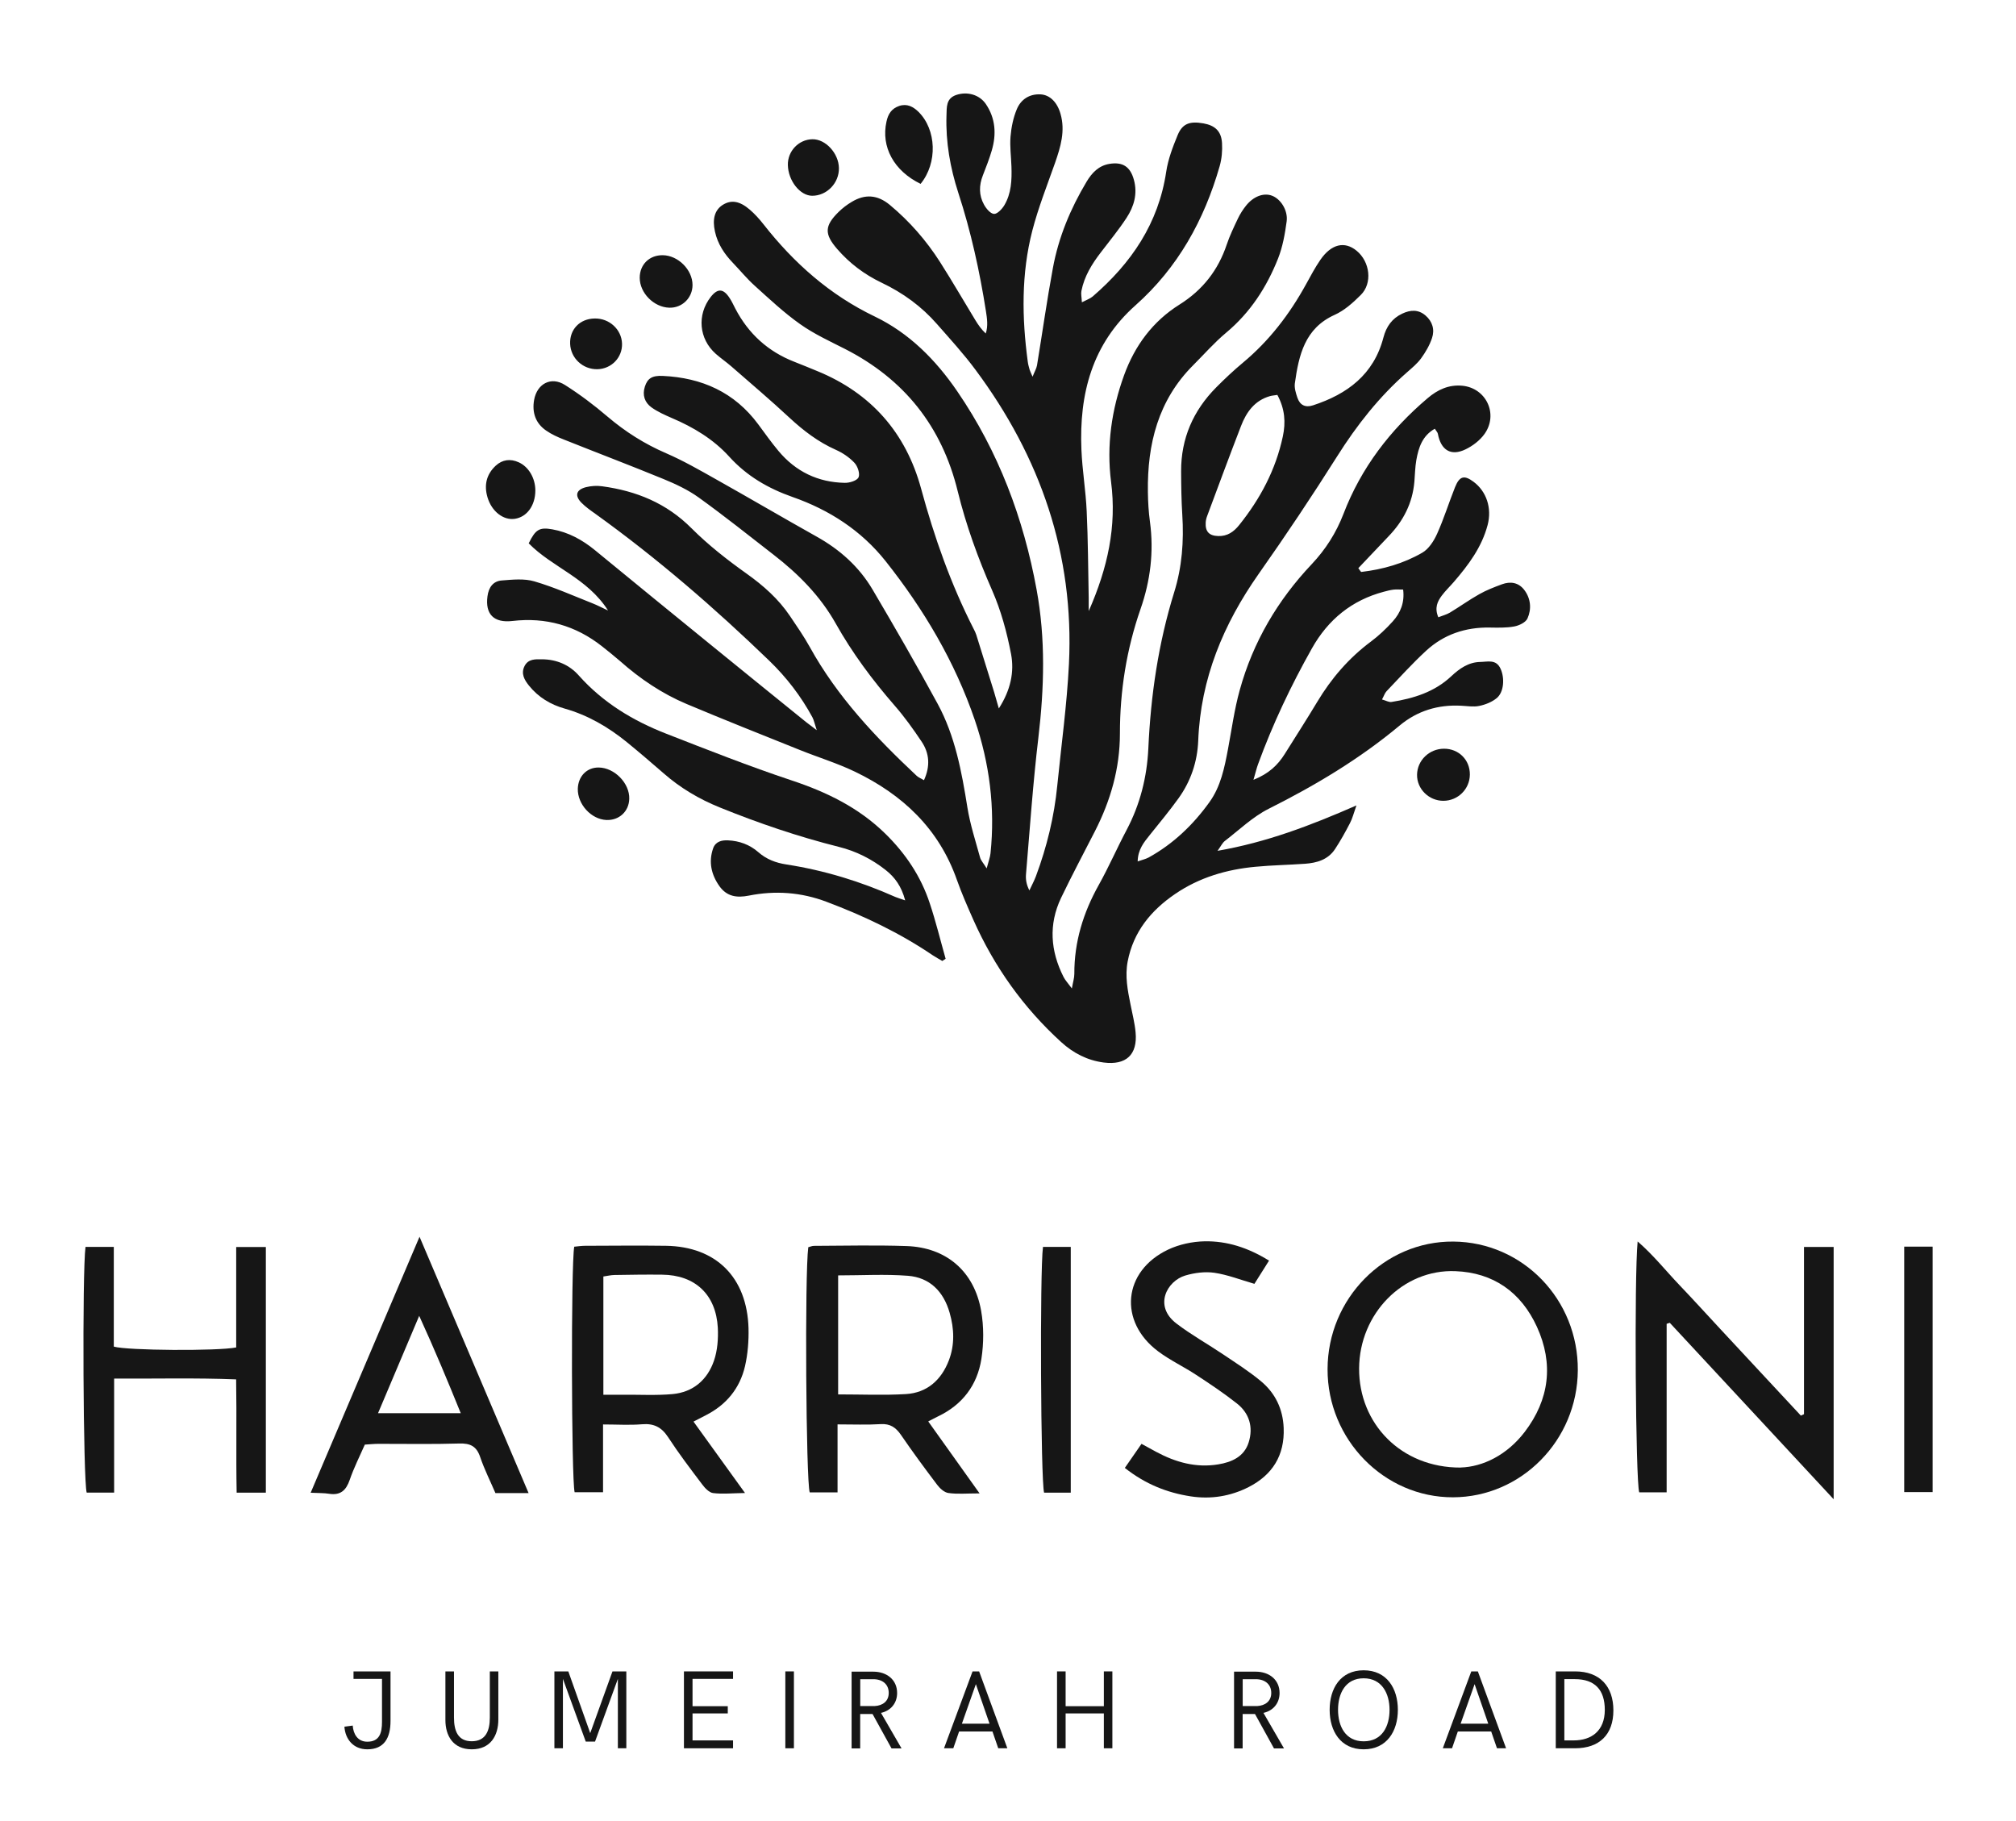<?xml version="1.0" encoding="UTF-8"?> <svg xmlns="http://www.w3.org/2000/svg" width="31" height="28" viewBox="0 0 31 28" fill="none"><path d="M24.262 21.07C24.255 22.145 23.395 23.019 22.343 23.022C21.284 23.025 20.411 22.133 20.414 21.052C20.416 19.966 21.289 19.081 22.349 19.09C23.417 19.099 24.27 19.981 24.262 21.07ZM22.461 22.564C22.8 22.554 23.173 22.374 23.446 22.016C23.825 21.519 23.893 20.969 23.633 20.4C23.389 19.868 22.963 19.567 22.379 19.545C21.573 19.513 20.904 20.199 20.899 21.04C20.894 21.887 21.543 22.569 22.461 22.565V22.564Z" fill="#161616"></path><path d="M27.74 21.744V19.173H28.196V23.052C27.332 22.122 26.504 21.231 25.676 20.339C25.66 20.344 25.643 20.35 25.628 20.355V22.946H25.206C25.151 22.761 25.128 19.643 25.182 19.088C25.428 19.302 25.615 19.539 25.821 19.755C26.033 19.977 26.239 20.204 26.448 20.429C26.656 20.653 26.865 20.878 27.074 21.102C27.28 21.323 27.486 21.545 27.692 21.766C27.708 21.759 27.724 21.751 27.74 21.744H27.74Z" fill="#161616"></path><path d="M14.274 21.856C14.533 22.22 14.781 22.568 15.063 22.962C14.864 22.962 14.722 22.976 14.584 22.956C14.521 22.948 14.453 22.886 14.411 22.83C14.22 22.578 14.033 22.324 13.855 22.064C13.775 21.948 13.689 21.888 13.542 21.897C13.333 21.91 13.122 21.901 12.879 21.901V22.947C12.714 22.947 12.583 22.947 12.451 22.947C12.394 22.773 12.373 19.588 12.429 19.177C12.455 19.171 12.486 19.156 12.517 19.156C12.991 19.154 13.465 19.143 13.938 19.159C14.55 19.179 14.98 19.546 15.087 20.155C15.129 20.395 15.128 20.653 15.091 20.894C15.028 21.297 14.799 21.599 14.426 21.777C14.382 21.798 14.34 21.822 14.274 21.855L14.274 21.856ZM12.888 21.44C13.254 21.44 13.592 21.455 13.929 21.435C14.255 21.416 14.475 21.219 14.591 20.916C14.682 20.677 14.673 20.431 14.603 20.186C14.509 19.856 14.296 19.642 13.96 19.616C13.61 19.589 13.255 19.61 12.888 19.61V21.44Z" fill="#161616"></path><path d="M8.831 19.169C8.884 19.164 8.94 19.155 8.998 19.155C9.412 19.154 9.827 19.149 10.241 19.155C11.011 19.167 11.487 19.639 11.51 20.422C11.515 20.617 11.499 20.817 11.456 21.006C11.376 21.349 11.167 21.601 10.854 21.76C10.802 21.787 10.75 21.813 10.664 21.858C10.922 22.216 11.172 22.563 11.456 22.956C11.258 22.959 11.11 22.975 10.965 22.957C10.904 22.949 10.839 22.88 10.797 22.823C10.617 22.585 10.436 22.347 10.273 22.097C10.172 21.943 10.054 21.884 9.873 21.899C9.682 21.915 9.489 21.902 9.273 21.902V22.944H8.836C8.786 22.744 8.779 19.441 8.83 19.169L8.831 19.169ZM9.278 21.445C9.398 21.445 9.491 21.445 9.583 21.445C9.836 21.443 10.091 21.458 10.343 21.435C10.657 21.406 10.878 21.217 10.979 20.921C11.033 20.764 11.046 20.584 11.038 20.417C11.01 19.904 10.689 19.604 10.182 19.599C9.937 19.596 9.692 19.6 9.447 19.604C9.392 19.605 9.336 19.619 9.278 19.627V21.445Z" fill="#161616"></path><path d="M1.755 21.197V22.95H1.333C1.279 22.766 1.263 19.558 1.315 19.172H1.75V20.705C1.956 20.766 3.347 20.775 3.632 20.718V19.174H4.088V22.951H3.639C3.628 22.375 3.641 21.805 3.631 21.209C3.006 21.184 2.395 21.2 1.755 21.197L1.755 21.197Z" fill="#161616"></path><path d="M8.128 22.957H7.618C7.541 22.777 7.449 22.595 7.384 22.404C7.328 22.237 7.232 22.19 7.063 22.195C6.649 22.208 6.235 22.199 5.821 22.2C5.755 22.2 5.688 22.207 5.61 22.212C5.53 22.394 5.441 22.569 5.378 22.753C5.322 22.916 5.235 22.995 5.062 22.968C4.981 22.955 4.899 22.958 4.777 22.952C5.336 21.638 5.881 20.355 6.451 19.016C7.02 20.352 7.565 21.634 8.128 22.957H8.128ZM7.085 21.729C6.882 21.228 6.683 20.75 6.446 20.232C6.223 20.761 6.022 21.236 5.813 21.729H7.085Z" fill="#161616"></path><path d="M17.296 22.571C17.391 22.434 17.468 22.323 17.553 22.2C17.636 22.245 17.707 22.285 17.78 22.324C18.078 22.484 18.392 22.572 18.732 22.516C18.943 22.482 19.133 22.396 19.201 22.177C19.274 21.945 19.212 21.729 19.018 21.578C18.819 21.421 18.607 21.279 18.394 21.14C18.203 21.014 17.993 20.916 17.81 20.779C17.194 20.319 17.267 19.544 17.961 19.214C18.132 19.133 18.334 19.09 18.523 19.086C18.865 19.08 19.188 19.181 19.514 19.383C19.436 19.508 19.361 19.625 19.289 19.74C19.075 19.678 18.878 19.6 18.674 19.57C18.529 19.549 18.368 19.57 18.226 19.612C17.946 19.695 17.734 20.079 18.091 20.351C18.319 20.525 18.573 20.666 18.812 20.827C19.009 20.96 19.21 21.087 19.392 21.239C19.609 21.421 19.727 21.662 19.739 21.955C19.756 22.38 19.564 22.679 19.2 22.865C18.922 23.006 18.623 23.055 18.312 23.008C17.947 22.952 17.614 22.821 17.296 22.57V22.571Z" fill="#161616"></path><path d="M16.465 22.951H16.055C16.003 22.763 15.988 19.544 16.038 19.172H16.465V22.951Z" fill="#161616"></path><path d="M29.281 19.168H29.718V22.942H29.281V19.168Z" fill="#161616"></path><path d="M16.742 9.394C17.035 8.728 17.173 8.09 17.085 7.41C17.013 6.846 17.093 6.299 17.285 5.769C17.45 5.314 17.727 4.94 18.137 4.683C18.491 4.461 18.731 4.157 18.864 3.759C18.91 3.622 18.974 3.49 19.036 3.359C19.069 3.29 19.111 3.224 19.158 3.165C19.272 3.02 19.429 2.961 19.557 3.008C19.69 3.056 19.807 3.231 19.785 3.403C19.759 3.596 19.724 3.794 19.653 3.974C19.478 4.416 19.225 4.806 18.855 5.115C18.673 5.267 18.515 5.448 18.347 5.616C17.81 6.153 17.641 6.826 17.651 7.563C17.653 7.717 17.662 7.871 17.683 8.024C17.745 8.484 17.689 8.932 17.538 9.364C17.322 9.985 17.221 10.623 17.221 11.279C17.221 11.812 17.078 12.309 16.837 12.78C16.662 13.122 16.481 13.462 16.315 13.808C16.122 14.215 16.153 14.622 16.353 15.019C16.378 15.07 16.419 15.112 16.482 15.198C16.5 15.097 16.52 15.036 16.52 14.975C16.518 14.483 16.657 14.033 16.896 13.606C17.05 13.331 17.176 13.04 17.324 12.761C17.532 12.368 17.637 11.947 17.658 11.507C17.695 10.691 17.812 9.89 18.055 9.108C18.176 8.72 18.206 8.321 18.18 7.914C18.166 7.692 18.163 7.469 18.162 7.247C18.16 6.74 18.349 6.313 18.7 5.958C18.832 5.825 18.969 5.696 19.112 5.577C19.517 5.24 19.831 4.83 20.084 4.369C20.154 4.242 20.222 4.113 20.304 3.994C20.472 3.751 20.676 3.704 20.86 3.855C21.068 4.025 21.107 4.356 20.924 4.536C20.805 4.655 20.671 4.775 20.521 4.842C20.063 5.049 19.972 5.461 19.911 5.893C19.901 5.964 19.926 6.044 19.95 6.115C19.989 6.23 20.073 6.271 20.191 6.232C20.716 6.06 21.124 5.761 21.273 5.189C21.317 5.021 21.406 4.895 21.563 4.822C21.686 4.764 21.808 4.755 21.919 4.85C22.027 4.942 22.064 5.069 22.02 5.198C21.983 5.309 21.921 5.415 21.852 5.51C21.793 5.591 21.711 5.658 21.635 5.725C21.21 6.098 20.864 6.536 20.561 7.017C20.174 7.63 19.771 8.233 19.354 8.825C18.812 9.597 18.462 10.433 18.425 11.39C18.412 11.713 18.31 12.014 18.121 12.276C17.982 12.469 17.829 12.653 17.68 12.839C17.59 12.951 17.498 13.061 17.494 13.245C17.561 13.221 17.615 13.21 17.662 13.185C18.04 12.976 18.346 12.684 18.598 12.333C18.772 12.091 18.829 11.804 18.883 11.517C18.94 11.214 18.981 10.907 19.063 10.612C19.267 9.872 19.647 9.228 20.17 8.675C20.384 8.448 20.545 8.195 20.658 7.903C20.93 7.192 21.378 6.61 21.953 6.122C22.108 5.99 22.281 5.911 22.487 5.931C22.854 5.967 23.044 6.369 22.827 6.673C22.756 6.772 22.646 6.856 22.536 6.909C22.311 7.018 22.157 6.922 22.11 6.67C22.106 6.647 22.085 6.628 22.063 6.592C21.872 6.7 21.813 6.881 21.779 7.073C21.76 7.182 21.758 7.295 21.749 7.405C21.721 7.736 21.579 8.01 21.353 8.245C21.196 8.409 21.04 8.575 20.887 8.736C20.915 8.772 20.926 8.795 20.933 8.794C21.264 8.755 21.582 8.665 21.869 8.499C21.969 8.442 22.048 8.319 22.098 8.208C22.203 7.975 22.279 7.729 22.374 7.491C22.443 7.319 22.516 7.301 22.659 7.408C22.857 7.555 22.944 7.812 22.875 8.073C22.785 8.414 22.581 8.686 22.357 8.946C22.296 9.017 22.227 9.082 22.171 9.157C22.105 9.246 22.055 9.344 22.117 9.491C22.179 9.466 22.241 9.451 22.294 9.42C22.447 9.328 22.592 9.223 22.747 9.136C22.857 9.074 22.976 9.028 23.095 8.984C23.225 8.936 23.351 8.955 23.439 9.071C23.539 9.203 23.553 9.364 23.488 9.509C23.461 9.57 23.36 9.618 23.286 9.632C23.162 9.655 23.033 9.651 22.906 9.649C22.535 9.643 22.202 9.754 21.928 10.007C21.716 10.203 21.521 10.418 21.322 10.627C21.294 10.656 21.282 10.698 21.251 10.755C21.311 10.771 21.357 10.8 21.398 10.793C21.736 10.739 22.058 10.641 22.317 10.397C22.443 10.279 22.582 10.181 22.763 10.178C22.876 10.176 23.005 10.133 23.073 10.28C23.141 10.425 23.126 10.643 23.015 10.734C22.941 10.795 22.84 10.835 22.746 10.854C22.657 10.873 22.56 10.855 22.468 10.851C22.114 10.832 21.794 10.929 21.523 11.155C20.905 11.671 20.224 12.077 19.508 12.436C19.263 12.559 19.056 12.76 18.835 12.93C18.798 12.958 18.776 13.007 18.722 13.082C19.474 12.951 20.143 12.697 20.858 12.384C20.814 12.509 20.795 12.588 20.758 12.657C20.688 12.793 20.613 12.927 20.529 13.055C20.421 13.219 20.249 13.268 20.067 13.281C19.814 13.299 19.56 13.303 19.307 13.327C18.863 13.368 18.442 13.491 18.069 13.746C17.7 13.998 17.428 14.325 17.34 14.784C17.297 15.011 17.34 15.227 17.384 15.445C17.412 15.588 17.449 15.73 17.462 15.873C17.494 16.218 17.315 16.381 16.972 16.337C16.72 16.304 16.506 16.194 16.318 16.023C15.737 15.494 15.29 14.867 14.969 14.147C14.879 13.944 14.789 13.74 14.715 13.531C14.437 12.739 13.877 12.217 13.148 11.866C12.874 11.734 12.581 11.645 12.298 11.531C11.717 11.298 11.135 11.067 10.557 10.824C10.18 10.665 9.842 10.437 9.534 10.164C9.444 10.086 9.351 10.012 9.258 9.938C8.851 9.617 8.391 9.488 7.879 9.548C7.593 9.581 7.459 9.443 7.496 9.168C7.514 9.031 7.583 8.935 7.716 8.925C7.882 8.912 8.061 8.893 8.217 8.939C8.524 9.029 8.818 9.161 9.117 9.279C9.183 9.305 9.247 9.339 9.35 9.387C9.031 8.885 8.49 8.723 8.13 8.354C8.235 8.14 8.294 8.104 8.493 8.139C8.74 8.183 8.954 8.3 9.148 8.459C9.733 8.939 10.319 9.418 10.906 9.895C11.4 10.298 11.896 10.698 12.392 11.1C12.431 11.131 12.471 11.161 12.559 11.227C12.525 11.125 12.516 11.073 12.492 11.028C12.316 10.703 12.093 10.414 11.828 10.158C10.988 9.347 10.107 8.585 9.16 7.904C9.084 7.85 9.006 7.796 8.941 7.73C8.834 7.621 8.859 7.53 9.009 7.491C9.089 7.471 9.178 7.465 9.26 7.477C9.783 7.548 10.248 7.735 10.635 8.124C10.892 8.381 11.183 8.608 11.479 8.819C11.739 9.004 11.971 9.209 12.149 9.474C12.254 9.63 12.361 9.784 12.452 9.948C12.875 10.714 13.465 11.337 14.094 11.927C14.122 11.954 14.162 11.969 14.208 11.996C14.307 11.779 14.292 11.582 14.171 11.402C14.043 11.211 13.909 11.023 13.758 10.85C13.416 10.457 13.106 10.041 12.85 9.585C12.611 9.161 12.276 8.824 11.896 8.53C11.514 8.233 11.135 7.931 10.742 7.648C10.579 7.531 10.391 7.443 10.204 7.366C9.695 7.157 9.181 6.962 8.67 6.758C8.576 6.721 8.481 6.678 8.399 6.621C8.235 6.509 8.179 6.343 8.213 6.149C8.258 5.899 8.475 5.784 8.687 5.919C8.916 6.064 9.135 6.229 9.341 6.405C9.616 6.639 9.912 6.826 10.243 6.969C10.506 7.083 10.757 7.227 11.009 7.369C11.526 7.659 12.038 7.96 12.556 8.25C12.913 8.449 13.21 8.713 13.418 9.066C13.76 9.646 14.097 10.23 14.419 10.823C14.687 11.317 14.788 11.866 14.876 12.417C14.918 12.677 15.001 12.931 15.071 13.186C15.083 13.23 15.12 13.268 15.172 13.352C15.2 13.245 15.224 13.184 15.231 13.121C15.304 12.421 15.216 11.735 14.99 11.072C14.683 10.173 14.204 9.367 13.618 8.628C13.243 8.156 12.751 7.839 12.188 7.642C11.813 7.51 11.485 7.321 11.213 7.021C10.97 6.753 10.663 6.569 10.332 6.428C10.224 6.381 10.113 6.332 10.018 6.264C9.914 6.189 9.874 6.076 9.916 5.945C9.957 5.817 10.028 5.772 10.193 5.78C10.79 5.808 11.293 6.029 11.66 6.525C11.761 6.662 11.86 6.801 11.969 6.932C12.235 7.251 12.578 7.416 12.989 7.424C13.063 7.426 13.178 7.391 13.202 7.339C13.227 7.283 13.188 7.167 13.138 7.115C13.059 7.031 12.956 6.962 12.85 6.915C12.583 6.796 12.356 6.623 12.142 6.425C11.85 6.153 11.545 5.895 11.245 5.633C11.168 5.566 11.083 5.508 11.007 5.441C10.747 5.211 10.715 4.841 10.928 4.567C11.036 4.429 11.124 4.434 11.222 4.587C11.255 4.637 11.279 4.692 11.307 4.745C11.509 5.132 11.811 5.406 12.215 5.563C12.334 5.609 12.45 5.658 12.568 5.706C13.393 6.044 13.93 6.653 14.164 7.514C14.367 8.261 14.621 8.982 14.972 9.67C14.988 9.7 15.003 9.731 15.013 9.763C15.105 10.056 15.196 10.35 15.287 10.643C15.308 10.713 15.327 10.783 15.359 10.893C15.541 10.61 15.599 10.331 15.547 10.056C15.483 9.722 15.392 9.386 15.256 9.077C15.039 8.582 14.856 8.079 14.727 7.554C14.483 6.553 13.901 5.828 12.993 5.365C12.759 5.246 12.517 5.135 12.304 4.984C12.056 4.809 11.832 4.598 11.606 4.394C11.486 4.286 11.383 4.16 11.271 4.043C11.139 3.906 11.036 3.752 10.994 3.561C10.951 3.369 10.99 3.228 11.114 3.15C11.242 3.07 11.373 3.088 11.53 3.224C11.607 3.29 11.676 3.367 11.739 3.447C12.208 4.045 12.76 4.535 13.45 4.866C13.981 5.121 14.39 5.534 14.722 6.02C15.353 6.942 15.739 7.968 15.94 9.067C16.079 9.823 16.057 10.581 15.967 11.343C15.884 12.04 15.836 12.74 15.777 13.439C15.77 13.519 15.782 13.601 15.829 13.691C15.863 13.617 15.902 13.546 15.93 13.471C16.098 13.02 16.211 12.556 16.258 12.076C16.32 11.455 16.406 10.835 16.437 10.211C16.52 8.525 15.997 7.026 15.001 5.687C14.819 5.441 14.611 5.214 14.409 4.984C14.171 4.711 13.883 4.502 13.557 4.347C13.293 4.221 13.064 4.049 12.872 3.827C12.674 3.598 12.678 3.472 12.896 3.258C12.956 3.199 13.025 3.147 13.097 3.104C13.301 2.981 13.492 2.993 13.682 3.15C13.986 3.403 14.243 3.697 14.455 4.029C14.643 4.324 14.818 4.627 15 4.926C15.043 4.996 15.09 5.064 15.158 5.128C15.196 5.011 15.178 4.897 15.161 4.786C15.064 4.169 14.93 3.559 14.736 2.965C14.611 2.579 14.541 2.185 14.554 1.778C14.559 1.65 14.544 1.515 14.704 1.46C14.871 1.404 15.059 1.453 15.159 1.599C15.308 1.818 15.324 2.062 15.251 2.312C15.213 2.443 15.162 2.571 15.113 2.698C15.053 2.85 15.052 3.003 15.13 3.144C15.163 3.206 15.228 3.284 15.284 3.289C15.335 3.292 15.408 3.215 15.443 3.157C15.552 2.974 15.56 2.767 15.553 2.56C15.548 2.406 15.526 2.25 15.539 2.098C15.551 1.956 15.581 1.809 15.636 1.678C15.699 1.528 15.83 1.442 16.001 1.451C16.145 1.459 16.258 1.573 16.308 1.752C16.383 2.014 16.309 2.258 16.224 2.503C16.102 2.849 15.966 3.192 15.874 3.546C15.703 4.209 15.713 4.885 15.804 5.561C15.809 5.603 15.822 5.645 15.833 5.686C15.84 5.71 15.853 5.733 15.878 5.792C15.908 5.715 15.937 5.668 15.946 5.618C16.028 5.12 16.098 4.62 16.19 4.123C16.277 3.648 16.461 3.207 16.709 2.793C16.79 2.658 16.893 2.548 17.058 2.52C17.263 2.486 17.38 2.561 17.436 2.765C17.495 2.98 17.437 3.176 17.322 3.351C17.201 3.536 17.059 3.708 16.925 3.884C16.789 4.061 16.673 4.249 16.629 4.473C16.62 4.518 16.632 4.567 16.636 4.648C16.709 4.61 16.763 4.592 16.803 4.558C17.394 4.048 17.814 3.438 17.933 2.639C17.962 2.447 18.034 2.259 18.108 2.079C18.182 1.9 18.293 1.86 18.505 1.897C18.684 1.929 18.78 2.017 18.791 2.2C18.798 2.317 18.787 2.441 18.755 2.554C18.517 3.386 18.11 4.117 17.462 4.693C16.793 5.287 16.593 6.056 16.629 6.914C16.642 7.23 16.696 7.545 16.71 7.861C16.731 8.305 16.732 8.75 16.741 9.195C16.742 9.243 16.741 9.292 16.741 9.391L16.742 9.394ZM19.273 11.991C19.511 11.896 19.648 11.764 19.755 11.594C19.922 11.327 20.093 11.062 20.255 10.792C20.472 10.43 20.741 10.118 21.08 9.865C21.201 9.775 21.314 9.668 21.416 9.555C21.537 9.421 21.601 9.262 21.576 9.065C21.51 9.065 21.469 9.061 21.428 9.066C21.378 9.072 21.329 9.085 21.28 9.098C20.788 9.228 20.422 9.526 20.173 9.97C19.851 10.542 19.57 11.134 19.344 11.753C19.322 11.814 19.307 11.879 19.274 11.992L19.273 11.991ZM19.643 6.072C19.592 6.08 19.559 6.082 19.527 6.091C19.294 6.158 19.166 6.335 19.084 6.548C18.906 7.008 18.735 7.472 18.562 7.935C18.55 7.966 18.542 8.001 18.54 8.034C18.532 8.174 18.593 8.238 18.732 8.242C18.872 8.247 18.971 8.178 19.055 8.073C19.379 7.669 19.617 7.223 19.726 6.711C19.772 6.496 19.759 6.289 19.642 6.072L19.643 6.072Z" fill="#161616"></path><path d="M14.489 14.775C14.44 14.746 14.389 14.719 14.341 14.687C13.832 14.342 13.283 14.082 12.71 13.866C12.319 13.718 11.919 13.69 11.513 13.771C11.33 13.807 11.178 13.786 11.063 13.626C10.937 13.448 10.893 13.253 10.966 13.043C11.003 12.94 11.096 12.916 11.195 12.921C11.37 12.929 11.528 12.987 11.66 13.102C11.786 13.213 11.93 13.267 12.094 13.292C12.674 13.382 13.23 13.552 13.767 13.791C13.803 13.806 13.841 13.817 13.919 13.844C13.862 13.628 13.761 13.49 13.621 13.379C13.405 13.208 13.164 13.087 12.898 13.021C12.273 12.864 11.665 12.657 11.068 12.415C10.751 12.287 10.462 12.116 10.203 11.889C10.017 11.727 9.83 11.567 9.639 11.411C9.353 11.179 9.04 10.996 8.683 10.895C8.467 10.834 8.279 10.722 8.135 10.543C8.064 10.455 8.006 10.357 8.067 10.239C8.125 10.129 8.233 10.136 8.335 10.137C8.558 10.139 8.754 10.221 8.9 10.386C9.272 10.804 9.734 11.082 10.244 11.281C10.882 11.53 11.52 11.782 12.169 11.998C12.709 12.177 13.203 12.416 13.614 12.819C13.923 13.122 14.16 13.473 14.296 13.886C14.39 14.167 14.46 14.456 14.541 14.742C14.524 14.753 14.506 14.765 14.489 14.776L14.489 14.775Z" fill="#161616"></path><path d="M14.156 2.827C13.743 2.627 13.546 2.256 13.631 1.872C13.656 1.752 13.71 1.669 13.827 1.629C13.948 1.589 14.042 1.64 14.124 1.72C14.4 1.993 14.42 2.504 14.156 2.827Z" fill="#161616"></path><path d="M8.232 7.543C8.231 7.772 8.104 7.948 7.918 7.977C7.74 8.004 7.561 7.863 7.497 7.649C7.44 7.459 7.48 7.293 7.623 7.16C7.725 7.066 7.848 7.05 7.976 7.108C8.13 7.177 8.232 7.353 8.232 7.543Z" fill="#161616"></path><path d="M12.488 3.01C12.302 3.009 12.12 2.779 12.115 2.537C12.11 2.324 12.282 2.144 12.492 2.141C12.694 2.137 12.896 2.356 12.9 2.583C12.905 2.814 12.714 3.011 12.488 3.01L12.488 3.01Z" fill="#161616"></path><path d="M22.602 11.912C22.599 12.133 22.419 12.312 22.196 12.313C21.972 12.314 21.786 12.13 21.79 11.911C21.794 11.691 21.977 11.514 22.202 11.512C22.43 11.51 22.605 11.684 22.602 11.911L22.602 11.912Z" fill="#161616"></path><path d="M10.291 4.731C10.054 4.724 9.837 4.505 9.837 4.271C9.837 4.067 9.986 3.921 10.192 3.924C10.428 3.927 10.649 4.149 10.649 4.382C10.649 4.58 10.489 4.737 10.292 4.731H10.291Z" fill="#161616"></path><path d="M9.206 11.801C9.449 11.803 9.684 12.044 9.676 12.283C9.671 12.477 9.52 12.616 9.325 12.608C9.091 12.598 8.879 12.366 8.885 12.127C8.891 11.935 9.024 11.799 9.206 11.801V11.801Z" fill="#161616"></path><path d="M9.143 4.897C9.369 4.892 9.558 5.065 9.565 5.283C9.572 5.496 9.403 5.672 9.186 5.677C8.962 5.681 8.776 5.508 8.767 5.287C8.758 5.065 8.916 4.901 9.143 4.897Z" fill="#161616"></path><path d="M5.648 26.897C5.906 26.897 6.005 26.724 6.005 26.461V25.699H5.436V25.814H5.874V26.475C5.874 26.643 5.837 26.78 5.648 26.78C5.496 26.78 5.432 26.656 5.424 26.532L5.296 26.549C5.309 26.742 5.434 26.897 5.648 26.897V26.897Z" fill="#161616"></path><path d="M7.254 26.897C7.544 26.897 7.663 26.685 7.663 26.439V25.699H7.532V26.41C7.532 26.614 7.467 26.773 7.254 26.773C7.042 26.773 6.981 26.614 6.981 26.41V25.699H6.849V26.448C6.849 26.685 6.965 26.897 7.254 26.897Z" fill="#161616"></path><path d="M8.525 26.881H8.656V25.814L9.007 26.778H9.15L9.501 25.814V26.881H9.631V25.699H9.418L9.076 26.648L8.739 25.699H8.525V26.881Z" fill="#161616"></path><path d="M10.517 26.881H11.272V26.76H10.649V26.345H11.191V26.234H10.649V25.814H11.272V25.699H10.517V26.881V26.881Z" fill="#161616"></path><path d="M12.076 26.881H12.208V25.699H12.076V26.881Z" fill="#161616"></path><path d="M13.095 26.883H13.227V26.354H13.417L13.709 26.883H13.863L13.547 26.337C13.696 26.304 13.795 26.189 13.795 26.031C13.795 25.826 13.634 25.703 13.429 25.703H13.095V26.883V26.883ZM13.228 26.232V25.819H13.43C13.568 25.819 13.666 25.896 13.666 26.03C13.666 26.157 13.575 26.225 13.449 26.232H13.228H13.228Z" fill="#161616"></path><path d="M14.516 26.881H14.659L14.748 26.623H15.261L15.35 26.881H15.49L15.056 25.699H14.955L14.516 26.881H14.516ZM14.791 26.503L15.006 25.895L15.216 26.503H14.791Z" fill="#161616"></path><path d="M16.254 26.881H16.386V26.345H16.974V26.881H17.105V25.699H16.974V26.234H16.386V25.699H16.254V26.881Z" fill="#161616"></path><path d="M18.976 26.883H19.108V26.354H19.298L19.59 26.883H19.744L19.428 26.337C19.577 26.304 19.676 26.189 19.676 26.031C19.676 25.826 19.515 25.703 19.31 25.703H18.976V26.883V26.883ZM19.109 26.232V25.819H19.311C19.449 25.819 19.548 25.896 19.548 26.03C19.548 26.157 19.456 26.225 19.331 26.232H19.109H19.109Z" fill="#161616"></path><path d="M20.969 26.897C21.326 26.897 21.495 26.617 21.495 26.29C21.495 25.962 21.326 25.682 20.969 25.682C20.611 25.682 20.446 25.963 20.446 26.29C20.446 26.616 20.614 26.897 20.969 26.897ZM20.969 26.774C20.69 26.774 20.575 26.543 20.575 26.29C20.575 26.036 20.69 25.805 20.969 25.805C21.248 25.805 21.367 26.037 21.367 26.29C21.367 26.542 21.254 26.774 20.969 26.774Z" fill="#161616"></path><path d="M22.185 26.881H22.328L22.417 26.623H22.93L23.019 26.881H23.159L22.725 25.699H22.624L22.186 26.881H22.185ZM22.46 26.503L22.675 25.895L22.885 26.503H22.46Z" fill="#161616"></path><path d="M23.923 26.881H24.219C24.594 26.881 24.809 26.671 24.809 26.299C24.809 25.927 24.599 25.699 24.22 25.699H23.923V26.881ZM24.055 26.76V25.818H24.217C24.525 25.818 24.677 25.984 24.677 26.29C24.677 26.614 24.471 26.76 24.199 26.76H24.055H24.055Z" fill="#161616"></path></svg> 